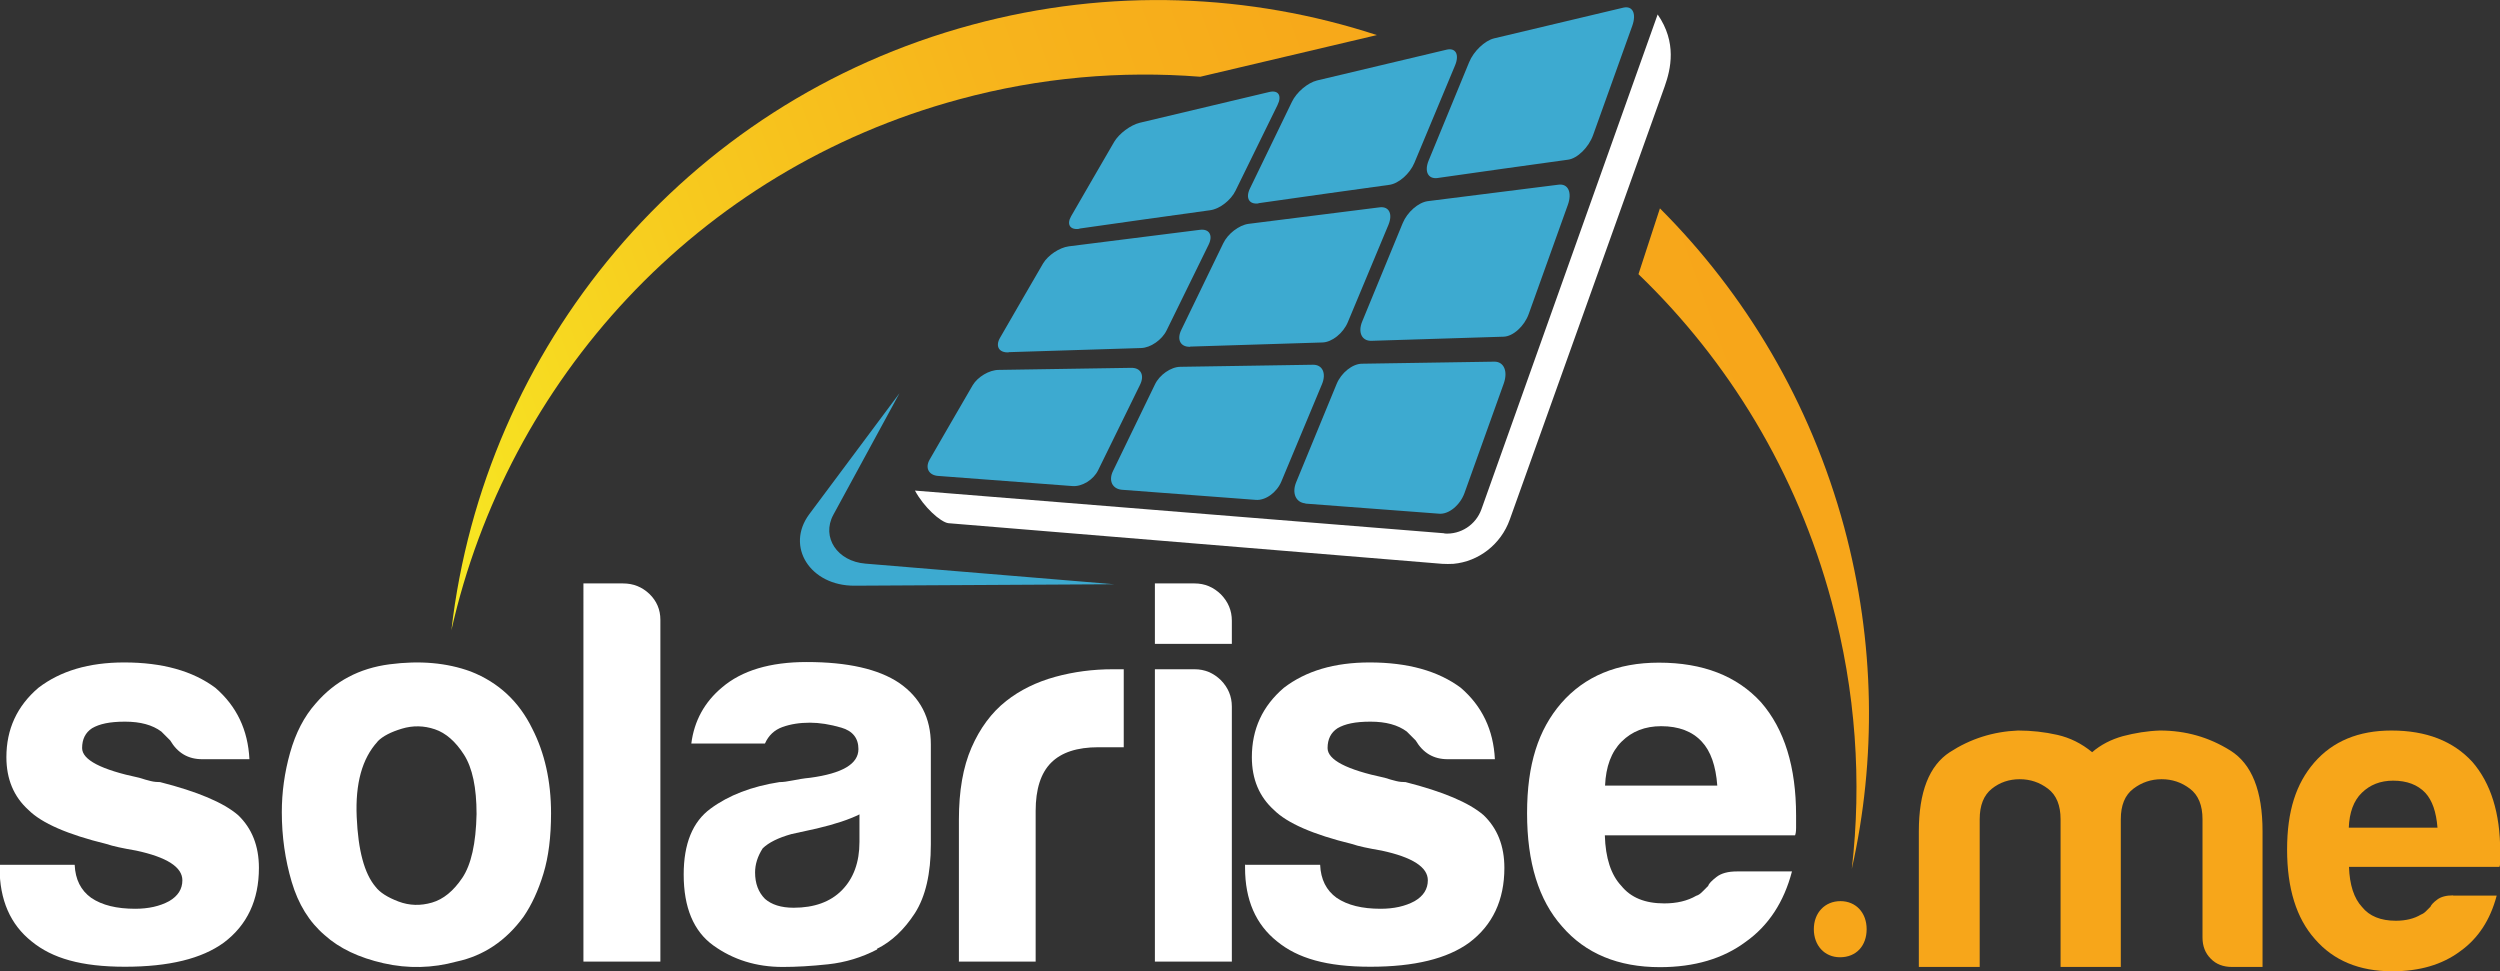 <?xml version="1.0" encoding="UTF-8"?><svg id="Layer_2" xmlns="http://www.w3.org/2000/svg" xmlns:xlink="http://www.w3.org/1999/xlink" viewBox="0 0 121.18 47.08"><rect x="0" y="0" width="121.18" height="47.08" fill="#333333" stroke="none"/><defs><style>.cls-1{fill:url(#linear-gradient);}.cls-2{fill:#f7a61a;}.cls-3{fill:#fff;}.cls-4{fill:#3daad0;}</style><linearGradient id="linear-gradient" x1="24.44" y1="37.61" x2="85.79" y2="15.28" gradientTransform="matrix(1, 0, 0, 1, 0, 0)" gradientUnits="userSpaceOnUse"><stop offset="0" stop-color="#f7ea23"/><stop offset=".04" stop-color="#f7e422"/><stop offset=".28" stop-color="#f7c91e"/><stop offset=".51" stop-color="#f7b51c"/><stop offset=".75" stop-color="#f7a91a"/><stop offset="1" stop-color="#f7a61a"/></linearGradient></defs><g id="Layer_1-2"><g><path class="cls-2" d="M87.92,45.04c0-.8,.54-1.36,1.29-1.36s1.27,.56,1.27,1.36-.5,1.36-1.29,1.36c-.76,0-1.27-.58-1.27-1.36Z"/><path class="cls-3" d="M0,41.92H3.62c.03,.71,.3,1.24,.8,1.6,.53,.36,1.24,.53,2.13,.53,.64,0,1.19-.12,1.65-.37,.43-.25,.64-.59,.64-1.01,0-.64-.75-1.12-2.24-1.44-.64-.11-1.12-.21-1.44-.32-1.88-.46-3.14-1.01-3.78-1.65-.71-.64-1.07-1.49-1.07-2.56,0-1.35,.51-2.47,1.55-3.36,1.07-.82,2.45-1.23,4.16-1.23,1.85,0,3.32,.41,4.42,1.23,1.03,.89,1.58,2.04,1.65,3.46h-2.29c-.68,0-1.19-.3-1.55-.91-.14-.14-.28-.28-.43-.43-.43-.32-1.01-.48-1.76-.48s-1.24,.11-1.6,.32c-.32,.21-.48,.53-.48,.96,0,.57,.92,1.05,2.77,1.44,.21,.07,.4,.12,.56,.16,.16,.04,.31,.05,.45,.05,1.81,.46,3.07,.99,3.78,1.6,.67,.64,1.01,1.49,1.01,2.56,0,1.56-.57,2.77-1.7,3.62-1.07,.78-2.66,1.17-4.79,1.17s-3.53-.41-4.53-1.23c-1.03-.82-1.55-2.01-1.55-3.57v-.16Z"/><path class="cls-3" d="M15.74,45.33c-.75-.64-1.28-1.5-1.6-2.58-.32-1.08-.48-2.21-.48-3.38,0-.96,.13-1.92,.4-2.88,.27-.96,.68-1.76,1.25-2.4,.92-1.07,2.11-1.7,3.57-1.89,1.46-.19,2.77-.08,3.94,.35,1.35,.53,2.34,1.46,2.98,2.77,.6,1.17,.91,2.54,.91,4.1,0,1.14-.12,2.11-.37,2.93-.25,.82-.57,1.51-.96,2.08-.85,1.17-1.94,1.9-3.25,2.18-1.17,.32-2.35,.35-3.54,.08-1.19-.27-2.14-.72-2.85-1.36Zm2.56-9.38c-.75,.82-1.08,2.03-1.01,3.65,.07,1.62,.37,2.74,.91,3.38,.21,.28,.59,.52,1.12,.72,.53,.2,1.07,.21,1.62,.05,.55-.16,1.04-.56,1.47-1.2s.66-1.67,.69-3.09c0-1.28-.2-2.24-.61-2.88-.41-.64-.88-1.05-1.41-1.23-.53-.18-1.07-.19-1.6-.03s-.92,.36-1.17,.61Z"/><path class="cls-3" d="M28.28,28.28h1.92c.5,0,.92,.17,1.28,.51,.35,.34,.53,.76,.53,1.25v16.57h-3.73V28.28Z"/><path class="cls-3" d="M42.52,46.02c-.75,.39-1.54,.63-2.37,.72-.83,.09-1.57,.13-2.21,.13-1.28,0-2.4-.35-3.36-1.04-.96-.69-1.44-1.84-1.44-3.44,0-1.49,.43-2.56,1.31-3.2,.87-.64,1.98-1.07,3.33-1.28,.18,0,.39-.03,.64-.08,.25-.05,.53-.1,.85-.13,1.56-.21,2.34-.67,2.34-1.39,0-.53-.28-.88-.83-1.04-.55-.16-1.06-.24-1.52-.24-.5,0-.94,.07-1.33,.21-.39,.14-.68,.41-.85,.8h-3.57c.14-1.1,.64-2.01,1.49-2.72,.96-.82,2.33-1.23,4.1-1.23,1.99,0,3.48,.34,4.48,1.01,1.03,.71,1.54,1.7,1.54,2.98v4.85c0,1.42-.26,2.53-.77,3.33-.52,.8-1.13,1.38-1.84,1.73Zm-.85-6.55c-.5,.25-1.19,.48-2.08,.69l-1.23,.27c-.64,.18-1.1,.41-1.39,.69-.25,.39-.37,.78-.37,1.17,0,.53,.16,.96,.48,1.28,.32,.28,.78,.43,1.39,.43,.99,0,1.78-.28,2.34-.85s.85-1.35,.85-2.34v-1.33Z"/><path class="cls-3" d="M46.48,46.6v-6.87c0-1.39,.2-2.55,.61-3.49,.41-.94,.97-1.7,1.68-2.26,.67-.53,1.47-.92,2.37-1.17,.91-.25,1.84-.37,2.8-.37h.53v3.78h-1.23c-1.03,0-1.79,.25-2.29,.75-.5,.5-.75,1.28-.75,2.34v7.3h-3.73Z"/><path class="cls-3" d="M55.98,28.28h1.92c.5,0,.92,.18,1.28,.53,.35,.36,.53,.78,.53,1.28v1.12h-3.73v-2.93Zm0,4.16h1.92c.5,0,.92,.18,1.28,.53,.35,.36,.53,.78,.53,1.28v12.36h-3.73v-14.17Z"/><path class="cls-3" d="M60.37,41.92h3.62c.03,.71,.3,1.24,.8,1.6,.53,.36,1.24,.53,2.13,.53,.64,0,1.19-.12,1.65-.37,.43-.25,.64-.59,.64-1.01,0-.64-.75-1.12-2.24-1.44-.64-.11-1.12-.21-1.44-.32-1.88-.46-3.14-1.01-3.78-1.65-.71-.64-1.07-1.49-1.07-2.56,0-1.35,.51-2.47,1.55-3.36,1.07-.82,2.45-1.23,4.16-1.23,1.85,0,3.32,.41,4.42,1.23,1.03,.89,1.58,2.04,1.65,3.46h-2.29c-.68,0-1.19-.3-1.55-.91-.14-.14-.28-.28-.43-.43-.43-.32-1.01-.48-1.76-.48s-1.24,.11-1.6,.32c-.32,.21-.48,.53-.48,.96,0,.57,.92,1.05,2.77,1.44,.21,.07,.4,.12,.56,.16,.16,.04,.31,.05,.45,.05,1.81,.46,3.07,.99,3.78,1.6,.67,.64,1.01,1.49,1.01,2.56,0,1.56-.57,2.77-1.7,3.62-1.07,.78-2.66,1.17-4.79,1.17s-3.53-.41-4.53-1.23c-1.03-.82-1.55-2.01-1.55-3.57v-.16Z"/><path class="cls-3" d="M84.2,42.24h2.66c-.39,1.49-1.14,2.63-2.24,3.41-1.1,.82-2.49,1.23-4.16,1.23-2.02,0-3.61-.66-4.74-1.97-1.14-1.28-1.7-3.11-1.7-5.49s.55-4.05,1.65-5.33c1.14-1.31,2.72-1.97,4.74-1.97,2.13,0,3.78,.64,4.95,1.92,1.14,1.31,1.7,3.14,1.7,5.49v.59c0,.18-.02,.3-.05,.37h-9.22c.03,1.1,.3,1.92,.8,2.45,.46,.57,1.15,.85,2.08,.85,.6,0,1.12-.12,1.55-.37,.11-.03,.2-.1,.29-.19,.09-.09,.19-.19,.29-.29,.03-.11,.17-.25,.4-.43,.23-.18,.56-.27,.99-.27Zm-6.39-4.16h5.43c-.07-.96-.32-1.67-.75-2.13-.46-.5-1.12-.75-1.97-.75-.78,0-1.42,.25-1.92,.75-.5,.5-.76,1.21-.8,2.13Z"/><path class="cls-2" d="M102.79,46.87h-2.91v-7.16c0-.67-.2-1.17-.61-1.48-.41-.31-.86-.46-1.37-.46s-.96,.15-1.35,.46c-.39,.31-.59,.8-.59,1.48v7.16h-2.95v-6.57c0-1.91,.5-3.19,1.5-3.84,1-.65,2.1-1,3.31-1.05,.65,0,1.28,.07,1.9,.21,.62,.14,1.18,.42,1.69,.84,.42-.36,.92-.62,1.5-.78,.58-.15,1.17-.25,1.79-.27,1.24,0,2.37,.32,3.41,.97,1.04,.65,1.56,1.95,1.56,3.92v6.57h-1.48c-.42,0-.77-.13-1.03-.4-.27-.27-.4-.61-.4-1.03v-5.73c0-.67-.2-1.17-.61-1.48-.41-.31-.86-.46-1.37-.46s-.96,.15-1.37,.46c-.41,.31-.61,.8-.61,1.48v7.16Z"/><path class="cls-2" d="M118.91,43.41h2.11c-.31,1.18-.9,2.08-1.77,2.7-.87,.65-1.97,.97-3.29,.97-1.6,0-2.85-.52-3.75-1.56-.9-1.01-1.35-2.46-1.35-4.34s.44-3.2,1.31-4.21c.9-1.04,2.15-1.56,3.75-1.56,1.69,0,2.99,.51,3.92,1.52,.9,1.04,1.35,2.49,1.35,4.34v.46c0,.14-.01,.24-.04,.29h-7.29c.03,.87,.24,1.52,.63,1.94,.36,.45,.91,.67,1.64,.67,.48,0,.89-.1,1.22-.3,.08-.03,.16-.08,.23-.15l.23-.23c.03-.08,.13-.2,.32-.34,.18-.14,.44-.21,.78-.21Zm-5.06-3.29h4.3c-.06-.76-.25-1.32-.59-1.69-.37-.39-.89-.59-1.56-.59-.62,0-1.12,.2-1.52,.59s-.6,.96-.63,1.69Z"/><path class="cls-1" d="M58.18,3.72c-3.82-.3-7.76,.03-11.67,1.09-12.77,3.45-21.91,13.66-24.63,25.74,1.57-13.63,11.22-25.57,25.24-29.35,6.7-1.81,13.47-1.51,19.62,.5l-8.56,2.02Zm31.21,21.83c-1.64-6.06-4.79-11.31-8.93-15.45l-1.04,3.19c4.36,4.2,7.67,9.6,9.36,15.87,1.18,4.35,1.47,8.74,.98,12.96,1.19-5.3,1.14-10.96-.37-16.57Z"/><path class="cls-4" d="M41.42,28.39l12.59-.07-12.06-1c-1.37-.11-2.14-1.28-1.56-2.36l3.21-5.9-4.37,5.86c-1.17,1.57,.04,3.48,2.19,3.47Z"/><path class="cls-4" d="M69.67,8.63c2.11-.3,4.22-.6,6.34-.89,.45-.06,1-.6,1.21-1.19,.63-1.77,1.27-3.53,1.9-5.3,.21-.59,.02-.98-.43-.88-2.09,.5-4.18,.99-6.27,1.49-.45,.11-.99,.62-1.21,1.16-.65,1.59-1.31,3.18-1.96,4.76-.22,.53-.03,.91,.43,.85Z"/><path class="cls-4" d="M61,9.85c2.11-.3,4.22-.6,6.34-.89,.46-.06,1-.54,1.22-1.07,.66-1.57,1.31-3.15,1.97-4.72,.22-.53,.03-.87-.42-.76-2.09,.5-4.18,.99-6.27,1.49-.45,.11-1,.57-1.22,1.04-.68,1.4-1.35,2.79-2.03,4.19-.23,.47-.04,.79,.41,.73Z"/><path class="cls-4" d="M52.32,11.08c2.11-.3,4.22-.6,6.34-.89,.46-.06,1.01-.49,1.23-.95,.68-1.38,1.35-2.76,2.03-4.14,.23-.46,.05-.75-.4-.64-2.09,.5-4.18,.99-6.27,1.49-.45,.11-1,.52-1.24,.92-.84,1.44-1.25,2.16-2.09,3.61-.23,.4-.05,.68,.4,.61Z"/><path class="cls-4" d="M66.47,16.52c2.14-.07,4.28-.13,6.41-.2,.46-.01,1.01-.51,1.22-1.1,.63-1.77,1.27-3.53,1.9-5.3,.21-.59,.01-1.02-.44-.97-2.12,.27-4.23,.53-6.35,.8-.46,.06-1,.53-1.22,1.07-.65,1.59-1.31,3.18-1.96,4.76-.22,.53-.02,.95,.44,.94Z"/><path class="cls-4" d="M57.69,16.8c2.14-.07,4.28-.13,6.41-.2,.46-.01,1.01-.45,1.23-.98,.66-1.57,1.31-3.15,1.97-4.72,.22-.53,.03-.91-.43-.85-2.12,.27-4.23,.53-6.35,.8-.46,.06-1.01,.48-1.23,.95-.68,1.4-1.35,2.79-2.03,4.19-.23,.47-.04,.83,.42,.82Z"/><path class="cls-4" d="M48.9,17.07c2.14-.07,4.28-.13,6.41-.2,.46-.01,1.02-.4,1.24-.86,.68-1.38,1.35-2.76,2.03-4.14,.23-.46,.04-.79-.42-.73-2.12,.27-4.23,.53-6.35,.8-.46,.06-1.01,.43-1.25,.83-.84,1.44-1.25,2.16-2.09,3.61-.23,.4-.05,.72,.41,.7Z"/><path class="cls-4" d="M63.27,24.41c2.16,.16,4.33,.33,6.49,.49,.47,.04,1.02-.42,1.23-1.01,.63-1.77,1.27-3.53,1.9-5.3,.21-.59,.01-1.06-.45-1.06-2.14,.03-4.28,.07-6.42,.1-.46,0-1.01,.44-1.23,.98-.65,1.59-1.31,3.18-1.96,4.76-.22,.53-.02,.99,.45,1.03Z"/><path class="cls-4" d="M54.38,23.74c2.16,.16,4.33,.33,6.49,.49,.47,.04,1.02-.36,1.24-.89,.66-1.57,1.31-3.15,1.97-4.72,.22-.53,.02-.95-.44-.94-2.14,.03-4.28,.07-6.42,.1-.46,0-1.02,.39-1.24,.86-.68,1.4-1.35,2.79-2.03,4.19-.23,.47-.03,.87,.43,.91Z"/><path class="cls-4" d="M45.49,23.07c2.16,.16,4.33,.33,6.49,.49,.47,.04,1.03-.31,1.25-.77,.68-1.38,1.35-2.76,2.03-4.14,.23-.46,.04-.83-.43-.82-2.14,.03-4.28,.07-6.42,.1-.46,0-1.02,.34-1.26,.74-.84,1.44-1.25,2.16-2.09,3.61-.23,.4-.04,.76,.42,.79Z"/><path class="cls-3" d="M70.02,25.85l-25.67-2.07c.43,.8,1.24,1.53,1.62,1.58l23.94,1.97c.18,.01,.36,.01,.54,0,1.22-.11,2.3-.94,2.73-2.14l7.51-21c.3-.85,.6-2.13-.34-3.49l-8.54,23.98c-.27,.76-1.01,1.24-1.8,1.18Z"/></g></g></svg>